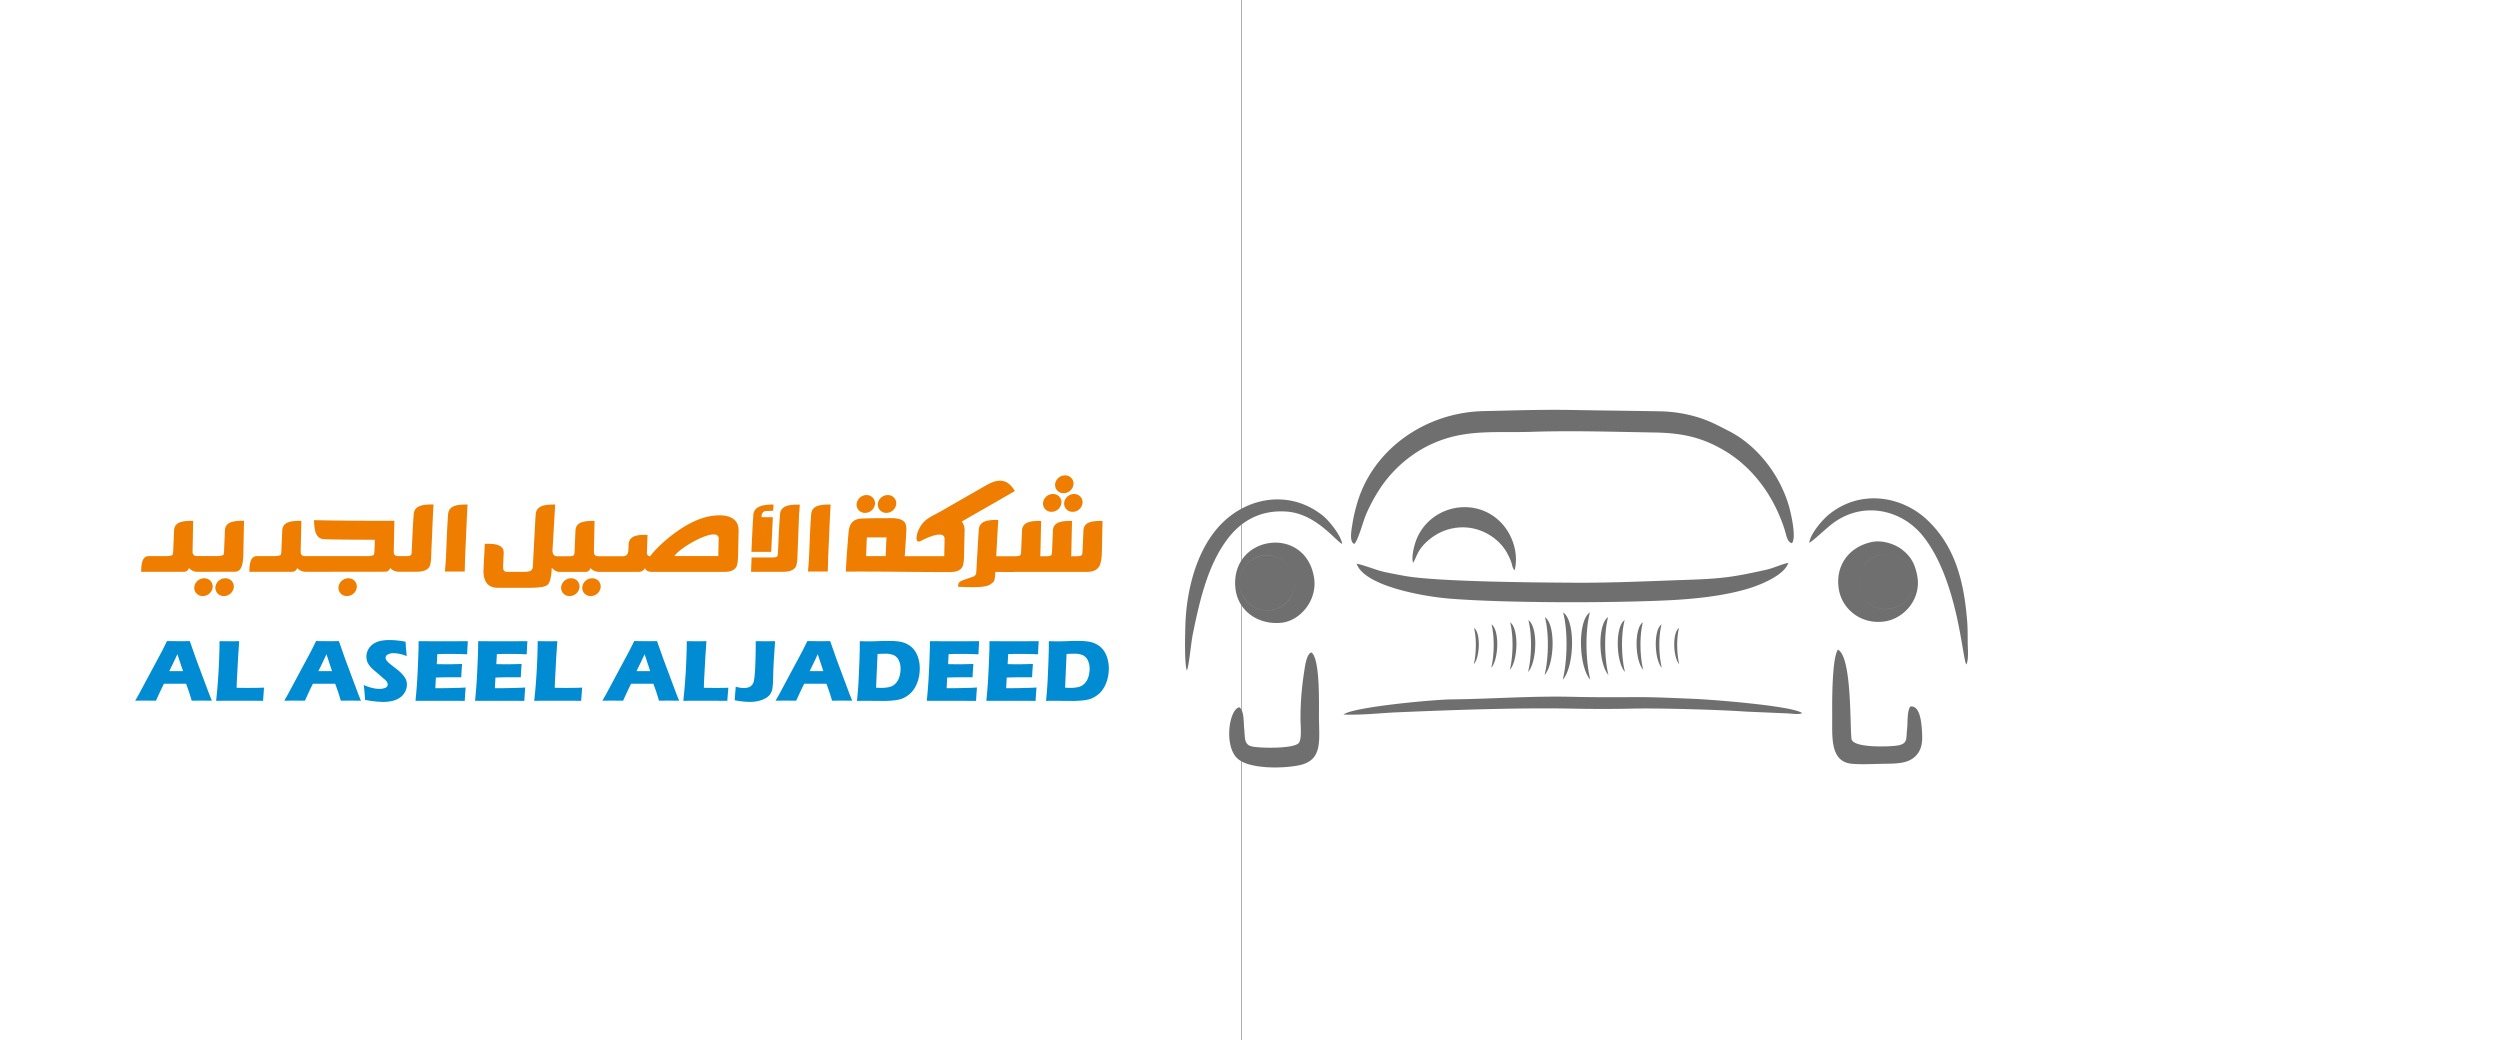 <?xml version="1.0" encoding="UTF-8"?> <svg xmlns="http://www.w3.org/2000/svg" viewBox="0 0 1570.72 653.63"><defs><style>.cls-1{fill:none;stroke:#1d1d1b;stroke-miterlimit:2.41;stroke-width:0.22px;}.cls-2{fill:#706f6f;}.cls-2,.cls-3,.cls-4{fill-rule:evenodd;}.cls-3{fill:#ef7d00;}.cls-4{fill:#008bd2;}</style></defs><g id="Page_1" data-name="Page 1"><g id="Layer_1-2" data-name="Layer 1"><rect class="cls-1" x="-70.42" y="-211.25" width="850.39" height="1162.2"></rect><path class="cls-2" d="M887.86,353.55c2.46-3.63,2.41-8.92,11.87-15.9a32.53,32.53,0,0,1,21.81-6.22c10.7.83,20.81,7.4,25.55,16.4a45,45,0,0,1,2.25,4.91c.9,2.34.7,4,2.29,5.58,2.54-10.16-1.12-20.76-6.35-27.43C929.81,311.14,899,316.33,889.92,339c-1.17,2.93-3.44,11.2-2.06,14.57Zm313.76,7.72c-2.14-8.12-10.62-15.23-21.08-12.53-7.59,2-15,10.45-12.41,20.89,5.49,22.33,39.29,13.68,33.49-8.36ZM792.17,383.11A17.42,17.42,0,0,0,813,370.26c2.45-10.23-4.88-19.05-13-21-10.66-2.51-19,5.17-20.84,12.95-2.47,10.66,5.19,19.06,13,20.86Zm33.4-20.41c-5.58-33.29-52.77-26.35-49.37,6.89,1.39,13.59,13.44,23,28.5,21.72C816.91,390.26,828,377,825.57,362.7Zm-33.4,20.41c-7.84-1.8-15.5-10.2-13-20.86,1.8-7.78,10.18-15.46,20.84-12.95,8.11,1.91,15.44,10.73,13,21a17.42,17.42,0,0,1-20.8,12.85Zm412.32-21.85c-1.58-7.6-4.08-11.65-9.27-15.83-4.13-3.33-12.45-6.44-19.46-4.85-14.87,3.36-22.69,15.46-20.48,29.42,2,12.87,14.2,22.64,28.94,20.42,12.33-1.86,23.33-14.46,20.27-29.16Zm-2.87,0c5.8,22-28,30.69-33.49,8.36-2.57-10.44,4.82-18.93,12.41-20.89,10.46-2.7,18.94,4.41,21.08,12.53ZM1136.74,341c2-.75,10.6-9.07,15-12.34,19.14-14.13,43.27-8.33,56.42,8.13,22.39,28,24.77,78.52,27.32,80.67,1.56-3.34.81-10.09.8-14.19,0-4.66,0-9.69-.45-14.31-2-23.65-7.39-45.6-24.86-62.18-15.94-15.12-42.14-19.73-62.08-3.38-3.45,2.83-11.16,11.31-12.19,17.6Zm-391,80.35c1.48-4.16,2.52-17.26,3.68-22.88,4.23-20.64,9.21-43.19,21.86-59.87,7.55-10,19.33-18.51,37.26-17.17,18.29,1.37,30.45,18.28,34.76,20.35-.78-5.51-8.34-14.68-11.95-17.61-19.89-16.12-46-12.53-63.13,4.13-15.72,15.29-22.73,41-23.46,64.38-.18,5.7-.7,25,1,28.67Zm454.44,22.58c-2.08,2.92-1.53,10.41-2,14.3-.68,5.95.61,9.11-6.15,10.18-4.62.74-26.45,1.63-28.6-3.62-1.36-3.35.63-52.11-8.71-56.61-3.66,5.3-3.65,31.86-3.57,40.3.14,13.86-1.84,30.29,12.68,31.42,6.9.53,14.7,0,21.67-.06,7.43-.07,13.48-.52,17.7-4.5,4.4-4.16,4.91-9.23,4.27-17.21-.42-5.29-1.39-15.12-7.31-14.2Zm-376.27-34c-3,.87-4,8.62-4.43,11.53a188.89,188.89,0,0,0-2.4,30.36c0,3.93,1,12.75-1.18,15.08-3.25,3.5-23.09,3.25-28.93,2.17-5.61-1-4.65-5.76-5.25-11.21-.44-4.07.07-11.08-3-13.47-6.58.95-10.08,25.09-.69,32.65,7.4,6,27,6,38,3.82,15.46-3.13,12.64-15.71,12.65-31.45,0-8.37.65-35.91-4.77-39.48Zm20.18,39c11.81.49,23.45-1,35.12-1.45,34.21-1.45,75-2.9,108.68-2.25,11.91.24,25.13.27,37,0,17.15-.41,54.86.64,72.14,1.87l26.39,1.13c2.28.12,5.64.65,7.67.19,1.69-.39.55-.08,1.12-.43-5.94-4.47-56.17-8.43-67.89-8.91-12.11-.49-25.22-1.17-37.51-1.08-12.63.09-26.34.11-38.94-.2-25.58-.61-50.87,1.35-76,1.62-11.21.12-61.92,4.78-67.8,9.52Zm8.31-94.66c5,14.26,43.27,20.59,57.64,21.78,34,2.83,99.19,2.88,136.51,1.19,17.13-.78,36.5-2.68,52.46-7.62,8.27-2.56,22.31-8.58,24.56-16-5,1.09-8.85,3.23-14.08,4.39-20,4.45-27.07,5.53-49,6.28-23.84.81-48.21,2-72.12,1.82-21.69-.14-86.33-.51-106.61-4.41-4.88-.94-10.5-1.86-15.1-3.17-3.11-.88-11.8-4.14-14.26-4.29Zm-1.56-12.52c2.28-1.53,5.74-14.73,7.46-18.59a106.11,106.11,0,0,1,9.14-16.82,79.38,79.38,0,0,1,27.07-24.85c23-12.59,43.13-9.38,67.89-10.18,25.85-.84,51,0,76.94.42,17.39.29,29,3,41.71,10,16.57,9,29.18,24.24,36.55,41.35a93.37,93.37,0,0,1,3.55,9.31c1.17,3.76,1.74,8.43,4.74,8.87,3-3.69-.9-19.91-2.13-24-5.92-19.52-19.93-37.49-37.59-46.48-6.53-3.32-11.62-6.21-19.3-8.57a86.81,86.81,0,0,0-24.15-3.79c-18.4-.34-36.68-.49-55.32-.84-18.18-.34-37,.32-55.31.71-36.58.78-70.7,24.29-80.05,60.16a97,97,0,0,0-2.45,11.46c-.42,2.82-2,10.55,1.25,11.82Zm75.26,52.79c4.31,2.88,3.79,18.54-.13,22.77,1.57-6.41,1.79-16.33.13-22.77Zm11-2.22c5.15,3.43,4.52,22.16-.17,27.22,1.89-7.66,2.15-19.53.17-27.22Zm11.7-1.28c5.64,3.76,4.95,24.24-.17,29.77,2.06-8.38,2.35-21.36.17-29.77Zm11.47-1.39c6.16,4.11,5.41,26.5-.19,32.55,2.25-9.16,2.56-23.35.19-32.55Zm10.4-1.88c6.87,4.59,6,29.56-.21,36.31,2.51-10.22,2.86-26.05.21-36.31Zm11.43-3c8,5.34,7,34.45-.25,42.31,2.93-11.91,3.34-30.35.25-42.31Zm72.82,9.77c-4.31,2.88-3.79,18.54.13,22.77-1.57-6.41-1.79-16.33-.13-22.77Zm-11-2.22c-5.15,3.43-4.52,22.16.16,27.22-1.88-7.66-2.14-19.53-.16-27.22ZM1032.2,391c-5.63,3.76-4.94,24.24.18,29.77-2.06-8.38-2.35-21.36-.18-29.77Zm-11.46-1.39c-6.16,4.11-5.41,26.5.19,32.55-2.25-9.16-2.56-23.35-.19-32.55Zm-10.4-1.88c-6.88,4.59-6,29.56.21,36.31-2.51-10.22-2.86-26.05-.21-36.31Zm-11.43-3c-8,5.34-7,34.45.25,42.31-2.93-11.91-3.34-30.35-.25-42.31Z"></path><path class="cls-3" d="M218.84,363.33a5.19,5.19,0,0,1,5.35,5.58A6.27,6.27,0,0,1,218,374.5a5.2,5.2,0,0,1-5.35-5.59,6.27,6.27,0,0,1,6.22-5.58Zm-77.29,0a5.19,5.19,0,0,1,5.35,5.58,6.27,6.27,0,0,1-6.22,5.59,5.2,5.2,0,0,1-5.35-5.59,6.27,6.27,0,0,1,6.22-5.58Zm-13.27,0a5.19,5.19,0,0,1,5.35,5.58,6.27,6.27,0,0,1-6.22,5.59,5.2,5.2,0,0,1-5.35-5.59,6.27,6.27,0,0,1,6.22-5.58Zm243.76,0a5.19,5.19,0,0,1,5.35,5.58,6.27,6.27,0,0,1-6.22,5.59,5.2,5.2,0,0,1-5.35-5.59,6.27,6.27,0,0,1,6.22-5.58Zm-13.27,0a5.19,5.19,0,0,1,5.35,5.58,6.27,6.27,0,0,1-6.22,5.59,5.2,5.2,0,0,1-5.35-5.59,6.27,6.27,0,0,1,6.22-5.58Zm-167.13-4.08a7.14,7.14,0,0,1-4.94-2.4,3.17,3.17,0,0,1-3.25,2.4H156.68c0-8.23,2.19-9.83,4.71-9.83H172.2c1.65,0,3.87-.29,4.23-.87a9.78,9.78,0,0,0,.38-3.1l.52-12.06c.2-5.85,6.15-6.15,12-6.15l-.4,18.8a7.16,7.16,0,0,0,.07,1.49c.22,1.26,1.15,1.89,2.82,1.89h38.85c1.65,0,3.87-.29,4.23-.87a10.12,10.12,0,0,0,.38-3.1l.27-6.3c-10.47-.12-16.58,0-31.67-.34-5.86-.2-6.37-6.15-6.58-12,16.8.36,33.69.42,50.49.42-.13,6.51-.26,12.48-.39,18.8a7.16,7.16,0,0,0,.07,1.49c.22,1.26,1.15,1.89,2.82,1.89h1.46c2.35,0,1,0,3.34,0,1.7,0,2.73-.24,3.09-.69.27-.28.42-.5.5-2.12.36-7.86.63-15.69,1.26-23.51.42-5.82,6.43-6.15,12.34-6.15h.08l-.29,4.93-1.21,28.29c-.12,2.89-.47,4.83-1,5.81-1.21,2.16-3.86,3.23-7.91,3.23H250.11a7.16,7.16,0,0,1-5-2.4,3.17,3.17,0,0,1-3.24,2.4Zm-68,0a7.16,7.16,0,0,1-4.94-2.4,3.17,3.17,0,0,1-3.25,2.4H88.7c0-8.23,2.19-9.83,4.72-9.83h10.8c1.66,0,3.87-.29,4.23-.87a10,10,0,0,0,.39-3.1l.51-12.06c.2-5.85,6.16-6.15,12-6.15L121,346a8.9,8.9,0,0,0,.07,1.49c.22,1.26,1.16,1.89,2.83,1.89h12.29c1.65,0,3.87-.29,4.23-.87a9.78,9.78,0,0,0,.38-3.1l.52-12.06c.2-5.85,6.16-6.15,12-6.15l-.4,18.8c-.09,6.83-.37,13.21-5.48,13.21Zm545.49-60.57a5.2,5.2,0,0,1,5.35,5.58,6.27,6.27,0,0,1-6.22,5.59,5.19,5.19,0,0,1-5.35-5.59,6.26,6.26,0,0,1,6.22-5.58Zm5.68,11.71a5.19,5.19,0,0,1,5.35,5.58,6.27,6.27,0,0,1-6.22,5.59,5.2,5.2,0,0,1-5.35-5.59,6.27,6.27,0,0,1,6.22-5.58Zm-13.27,0a5.19,5.19,0,0,1,5.35,5.58,6.27,6.27,0,0,1-6.22,5.59,5.2,5.2,0,0,1-5.35-5.59,6.27,6.27,0,0,1,6.22-5.58Zm-382,48.68.54-6.62c.5-9.74.7-19.59,1.46-29.31.42-5.85,6.38-6.15,12.22-6.15-.62,10.93-1,21.75-1.54,32.79l-.25,9.29-5.85,0-6.58,0Zm358.68-9.59c1.65,0,2.67-.3,3-.88a9.73,9.73,0,0,0,.38-3.1l.52-12.06c.2-5.85,6.16-6.15,12-6.15l-.4,18.8c0,1.22-.08,2.35-.17,3.39h4.08c1.66,0,2.68-.3,3-.88a9.91,9.91,0,0,0,.39-3.1l.51-12.06c.2-5.85,6.16-6.15,12-6.15l-.4,18.8c0,1.22-.08,2.35-.16,3.39h3.83c1.65,0,2.67-.3,3-.88a9.73,9.73,0,0,0,.38-3.1l.52-12.06c.2-5.85,6.15-6.15,12-6.15l-.39,18.8c-.23,9-1.47,13.22-9.83,13.22H637.62v.06c-15.69,0-8.37-.05-11.91-.05h-.29l-.13.82c-.25,5.87-1.16,5.46-2.7,6.77-3.47,2.91-15.6,1.81-20.56,1.81,0-3.52.36-3.31,9.36-6.38a2.93,2.93,0,0,0,2-2.91l1.26-21.94h0l.07-.93,0-.59h0l.25-3.17c.41-5.85,6.37-6.15,12.21-6.15h0l-.62,10.85h0l-.62,12Zm-80.47-38.42a5.2,5.2,0,0,1,5.35,5.58,6.27,6.27,0,0,1-6.22,5.59,5.19,5.19,0,0,1-5.35-5.59,6.27,6.27,0,0,1,6.22-5.58ZM557,337.65c-.28,3.29-.28,6.57-.55,11.75l-12.29,0c.27-5.34.25-8.54.52-11.75,5.81,0,6.46,0,12.32,0Zm40.41,21.72c3.67,0,6.08-1.09,7.26-3.26.59-1.18.94-3.3,1-6.38l.37-16.14a9,9,0,0,0-1.75-5.95c8.23-4.7,20.37-11.64,22.51-12.89h0l10.81-6.23h0c-4.74-8.06-10.67-7.81-17.9-3.66s-24.48,14-27.08,15.51v0l-1.44.83c-5.93,3.42-10.86,4.76-14,11.63-2,4.43-2,8.8,1.41,7,7.36-3.86,15-6.05,14.87-1.1l-.22,10.74-24.82,0c.37-5.55.71-10.39,1-15.67.09-1.9,0-3.92-.77-5.23-2.13-3.5-8.33-3-12.07-3-6.56,0-8,0-14.6.19-6.89.16-8.49,4.11-8.9,9.24-.65,8-1.4,17.1-1.64,24.13,24.66-.12,41,.3,66,.3Zm-53-48.31a5.2,5.2,0,0,1,5.35,5.58,6.27,6.27,0,0,1-6.22,5.59,5.19,5.19,0,0,1-5.35-5.59,6.27,6.27,0,0,1,6.22-5.58Zm-71.14,12.63c.43-5.83,6.63-6.7,12.66-6.7h.07l-.24,3.92-4.14.13c-3.61,0-3.11,3.91-3.12,3.91h7.05l-1,21.78H472.12c.38-7.88.58-15.2,1.22-23Zm28.83-1.77L501,350.21c-.12,2.89-.47,4.83-1,5.81-1.22,2.16-3.87,3.23-7.92,3.23h-20.2l.34-9h13q2.55,0,3.09-.69c.27-.28.42-1.25.5-2.87.36-7.86.63-15.69,1.26-23.51.42-5.82,6.43-6.15,12.34-6.15h.08l-.29,4.93Zm5.54,37.15.55-6.62c.5-9.74.69-19.59,1.46-29.31.41-5.85,6.38-6.15,12.22-6.15-.63,10.93-1,21.75-1.54,32.79l-.25,9.29-5.85,0-6.59,0Zm-56.12-20.43-.22,10.73H423.7c3.28-5.43,28.1-19.65,27.89-10.73ZM348.17,327.86l-1.06,18.19a6.11,6.11,0,0,0,.09.86c.3,1.71,1.23,2.57,2.81,2.57h7.65c1.65,0,2.67-.3,3-.88a9.91,9.91,0,0,0,.39-3.1l.51-12.06c.2-5.85,6.16-6.15,12-6.15l-.4,18.8a8.9,8.9,0,0,0,.07,1.49c.22,1.27,1.16,1.9,2.82,1.9H391.4q3.3,0,3.41-4c0-1.13.12-2.21.16-3.34.22-6.41,7.47-6.12,11.87-6.08l-.39,10.75a3.75,3.75,0,0,0,0,.83,2,2,0,0,0,2,1.88c4.17-5.75,19.24-20.16,34.2-24.38,9-2.53,21.66-2.47,21.41,8.37l-.36,16.14q-.13,4.6-1,6.37c-1.17,2.18-3.58,3.27-7.25,3.27H409.64c-2.45,0-3.91-.81-4.38-2.41a4.28,4.28,0,0,1-3.81,2.41H375.9A7.18,7.18,0,0,1,371,356.9a3.18,3.18,0,0,1-3.25,2.41H351.33q-2.24,0-4.66-2.59c-.25,5.86-1.16,9.46-2.7,10.76s-5.32,1.82-11.65,1.82H312.69q-7.38,0-8.69-7.48a15.93,15.93,0,0,1-.23-3.57l.83-16.59c4.89,0,12.14-.22,11.86,6l-.38,8.31a7,7,0,0,0,.09,1.41,2.23,2.23,0,0,0,2.54,1.9h9.82a15.52,15.52,0,0,0,4.24-.39,3,3,0,0,0,2-2.92l1.5-28.14h0l.07-.93,0-.59h0l.25-3.17C337,317.31,343,317,348.8,317h0l-.62,10.85Z"></path><path class="cls-4" d="M84.89,440.31l2.3-4,14.33-26.73,1.53-3c.44-.88,1.06-2.14,1.85-3.79,3.26,0,5.63.06,7.13.06,2.61,0,5,0,7.23-.06l4,11.45,8.24,22,1.6,4-5.82-.06q-2.33,0-6.85.06-1.22-4.53-3.51-10.64H103q-2.42,4.83-5,10.64l-6.31-.06q-2.12,0-6.79.06Zm21.46-18.64H115Q111.74,412,111.45,411q-1.83,4-3.11,6.61l-2,4.06Zm29.43,18.64q.71-6.48,1-10.57.58-7.47.87-14.83t.29-12.07c2.52,0,4.74.06,6.68.06,1.32,0,3.2,0,5.66-.06l-.66,9.94-.84,15.54-.11,3.81c3.18.06,5.25.08,6.22.08q7.28,0,11-.19l-.61,8.29q-7.29-.06-13.89-.06-8.92,0-15.64.06Zm42.78,0,2.3-4,14.33-26.73,1.53-3c.44-.88,1.06-2.14,1.85-3.79,3.26,0,5.63.06,7.13.06,2.61,0,5,0,7.23-.06l4,11.45,8.23,22,1.61,4-5.82-.06q-2.33,0-6.84.06-1.23-4.53-3.52-10.64h-14q-2.41,4.83-5,10.64l-6.32-.06q-2.11,0-6.79.06ZM200,421.67h8.62Q205.42,412,205.12,411c-1.22,2.69-2.26,4.89-3.1,6.61l-2,4.06Zm29.38,18.06c-.25-3.9-.52-7-.84-9.36a30,30,0,0,0,5.54,1.91,19.74,19.74,0,0,0,4.25.53,8.75,8.75,0,0,0,3.84-.7,2.21,2.21,0,0,0,1.43-2.07,2.91,2.91,0,0,0-.14-.89,4.07,4.07,0,0,0-.52-1,8.89,8.89,0,0,0-1.11-1.16l-5.21-4.5c-1.23-1-2.08-1.77-2.56-2.22a16.29,16.29,0,0,1-2.28-2.61,8.64,8.64,0,0,1-1.19-2.45,8.91,8.91,0,0,1-.38-2.66,9.32,9.32,0,0,1,.6-3.28,10,10,0,0,1,1.78-3,10.46,10.46,0,0,1,3.16-2.42A14.17,14.17,0,0,1,240,402.5a28.09,28.09,0,0,1,4.63-.37,53.32,53.32,0,0,1,10.2,1.07c.06,1.26.12,2.41.19,3.47s.26,2.9.53,5.53a26.5,26.5,0,0,0-4.66-1.42,20.28,20.28,0,0,0-3.62-.39,7.13,7.13,0,0,0-3.58.8,2.28,2.28,0,0,0-1.43,2,2.8,2.8,0,0,0,.21,1.07,5.25,5.25,0,0,0,.84,1.22A13.53,13.53,0,0,0,244.9,417c.66.56,1.71,1.38,3.13,2.48l2,1.57c.59.47,1.22,1,1.92,1.73a18.41,18.41,0,0,1,1.76,2,11.9,11.9,0,0,1,1.16,1.81,8.47,8.47,0,0,1,.59,1.66,8,8,0,0,1,.19,1.8,10,10,0,0,1-4.57,8.38,14,14,0,0,1-4.81,2,25.91,25.91,0,0,1-5.53.58,63.41,63.41,0,0,1-11.33-1.29Zm31.67.58q.71-7.08,1-11.86c.2-3.18.42-7.41.63-12.7s.32-8.78.32-10.49l0-2.42q6.56.06,15.83.06,8.57,0,15.1-.06l-.05.91c0,.21-.07,1-.14,2.39l-.17,3c0,.63-.05,1.28-.05,1.95q-5.36-.22-9-.23l-5.39,0c-.93,0-2.39.05-4.37.12l-.34,6.29c2.19.05,4.72.08,7.63.08q1.55,0,8.26-.19c-.19,2.34-.36,5.13-.53,8.36-3.19,0-5.65,0-7.37,0q-3.82,0-8.56.19l-.33,6.67h3.18c.95,0,2.9,0,5.85-.08l5.73-.14c.86,0,2.28-.09,4.27-.22q-.33,4.07-.56,8.41-6.75-.06-14.81-.06l-12.2,0-3.94,0Zm37.43,0q.69-7.08,1-11.86t.63-12.7c.22-5.27.32-8.78.32-10.49l0-2.42q6.54.06,15.82.06,8.57,0,15.11-.06l-.06.91c0,.21-.07,1-.13,2.39l-.17,3q-.06.94-.06,1.95-5.35-.22-9-.23l-5.39,0c-.93,0-2.39.05-4.37.12l-.34,6.29q3.28.08,7.63.08c1,0,3.79-.06,8.26-.19-.19,2.34-.36,5.13-.53,8.36-3.19,0-5.65,0-7.37,0-2.54,0-5.4.06-8.56.19l-.33,6.67h3.18c1,0,2.9,0,5.85-.08l5.74-.14c.85,0,2.27-.09,4.26-.22q-.31,4.07-.56,8.41-6.75-.06-14.81-.06l-12.2,0-3.93,0Zm37.17,0q.69-6.48,1-10.57.58-7.47.88-14.83t.29-12.07c2.52,0,4.74.06,6.68.06,1.31,0,3.2,0,5.66-.06l-.67,9.94-.83,15.54-.11,3.81c3.18.06,5.25.08,6.21.08q7.29,0,11-.19l-.61,8.29q-7.29-.06-13.89-.06-8.93,0-15.64.06Zm42.78,0,2.3-4,14.33-26.73,1.52-3c.45-.88,1.06-2.14,1.86-3.79,3.25,0,5.63.06,7.12.06,2.62,0,5,0,7.24-.06l4.05,11.45,8.23,22,1.61,4-5.82-.06q-2.33,0-6.85.06-1.21-4.53-3.52-10.64h-14q-2.42,4.83-5,10.64l-6.31-.06q-2.12,0-6.79.06Zm21.46-18.64h8.62Q405.31,412,405,411c-1.22,2.69-2.27,4.89-3.11,6.61l-2,4.06Zm29.43,18.64c.46-4.32.8-7.84,1-10.57q.59-7.47.88-14.83t.29-12.07c2.52,0,4.74.06,6.68.06,1.31,0,3.2,0,5.66-.06l-.67,9.94-.83,15.54-.11,3.81c3.18.06,5.25.08,6.21.08,3.77,0,6.83,0,9.18-.11l-.65,8.2q-6.25,0-12-.05-8.93,0-15.64.06Zm32.91-8.86c.62.18,1.18.32,1.67.43a17.5,17.5,0,0,0,3.59.41,8.08,8.08,0,0,0,3.33-.66,4.51,4.51,0,0,0,1.74-1.35,6.29,6.29,0,0,0,1.16-2.69,76.21,76.21,0,0,0,.82-9.64q.27-6.88.27-11.9v-3.21l5.91.06q1.83,0,6.26-.06L486.17,415q-.3,5.38-.45,11.44a41.65,41.65,0,0,1-.47,6.4,9.16,9.16,0,0,1-.94,2.64,7.4,7.4,0,0,1-1.39,1.81,10.09,10.09,0,0,1-2.47,1.67,17,17,0,0,1-4.12,1.48,23,23,0,0,1-5.16.55,49.37,49.37,0,0,1-9.59-1.06l.67-8.45Zm25,8.86,2.3-4,14.33-26.73,1.52-3c.45-.88,1.06-2.14,1.86-3.79,3.25,0,5.63.06,7.12.06,2.62,0,5,0,7.24-.06l4,11.45,8.23,22,1.61,4-5.82-.06q-2.32,0-6.85.06-1.22-4.53-3.52-10.64h-14q-2.41,4.83-5,10.64l-6.31-.06q-2.11,0-6.79.06Zm21.46-18.64h8.62Q514.09,412,513.79,411c-1.22,2.69-2.27,4.89-3.11,6.61l-2,4.06Zm29.76,18.64c.41-4.17.68-7.52.84-10,.21-3.74.44-8.56.66-14.49.17-4.55.24-7.79.24-9.75v-3.21c2.17.06,4,.08,5.6.08s3.51,0,6-.12,4.77-.13,6.94-.13a42.81,42.81,0,0,1,6.51.44,15.46,15.46,0,0,1,5.22,1.82,12.87,12.87,0,0,1,4.07,3.59,16.35,16.35,0,0,1,2.49,5.21,21.7,21.7,0,0,1,.86,6.12,26.6,26.6,0,0,1-.66,6,22.49,22.49,0,0,1-1.86,5.17,17.13,17.13,0,0,1-2.79,4,16.64,16.64,0,0,1-3.64,2.84,14.91,14.91,0,0,1-3.08,1.37,23.65,23.65,0,0,1-4.24.8,62.6,62.6,0,0,1-6.79.33l-11.2-.09q-1.58,0-5.13.09Zm12-8.27c1,.1,2.08.15,3.19.15a23.24,23.24,0,0,0,5-.5,8,8,0,0,0,3.89-2.11,9.85,9.85,0,0,0,2.48-4.16,17.05,17.05,0,0,0,.8-5.2,11.54,11.54,0,0,0-1.19-5.51,6.62,6.62,0,0,0-3.17-3.11,13.48,13.48,0,0,0-5.39-.88c-1.33,0-2.91.06-4.71.16L550.43,432Zm31.85,8.27q.69-7.08,1-11.86c.21-3.18.43-7.41.63-12.7s.33-8.78.33-10.49l0-2.42q6.54.06,15.83.06,8.55,0,15.1-.06l-.06.91c0,.21-.06,1-.13,2.39l-.17,3q-.06.94-.06,1.95c-3.56-.15-6.56-.23-9-.23l-5.39,0c-.93,0-2.38.05-4.36.12l-.34,6.29q3.27.08,7.62.08c1,0,3.79-.06,8.26-.19-.19,2.34-.36,5.13-.53,8.36-3.18,0-5.64,0-7.37,0-2.54,0-5.4.06-8.56.19l-.33,6.67h3.19c.94,0,2.89,0,5.85-.08l5.73-.14c.85,0,2.27-.09,4.27-.22q-.33,4.07-.56,8.41c-4.51,0-9.44-.06-14.82-.06l-12.2,0-3.93,0Zm37.42,0q.69-7.08,1-11.86t.64-12.7c.21-5.27.32-8.78.32-10.49l0-2.42q6.54.06,15.83.06,8.56,0,15.1-.06l-.06.91c0,.21-.06,1-.13,2.39l-.17,3q-.06.94-.06,1.95-5.34-.22-9-.23l-5.4,0c-.93,0-2.38.05-4.36.12l-.34,6.29q3.27.08,7.62.08,1.56,0,8.26-.19-.27,3.51-.52,8.36c-3.19,0-5.65,0-7.38,0-2.54,0-5.4.06-8.56.19l-.33,6.67h3.19c.94,0,2.89,0,5.85-.08l5.73-.14c.85,0,2.27-.09,4.27-.22q-.33,4.07-.56,8.41-6.75-.06-14.82-.06l-12.19,0-3.94,0Zm37.51,0c.4-4.17.68-7.52.83-10,.22-3.74.44-8.56.66-14.49.17-4.55.25-7.79.25-9.75v-3.21c2.16.06,4,.08,5.6.08s3.5,0,6-.12,4.77-.13,6.94-.13a43,43,0,0,1,6.51.44,15.46,15.46,0,0,1,5.22,1.82,12.87,12.87,0,0,1,4.07,3.59,16.33,16.33,0,0,1,2.48,5.21,21.7,21.7,0,0,1,.86,6.12,26,26,0,0,1-.66,6,22,22,0,0,1-1.86,5.17,17.1,17.1,0,0,1-2.78,4,16.47,16.47,0,0,1-3.65,2.84,15.07,15.07,0,0,1-3.07,1.37,23.78,23.78,0,0,1-4.25.8,62.53,62.53,0,0,1-6.78.33l-11.21-.09c-1.05,0-2.76,0-5.12.09Zm12-8.27c1,.1,2.09.15,3.19.15a23.34,23.34,0,0,0,5-.5,8.06,8.06,0,0,0,3.89-2.11,9.93,9.93,0,0,0,2.47-4.16,17.06,17.06,0,0,0,.81-5.2,11.66,11.66,0,0,0-1.19-5.51,6.71,6.71,0,0,0-3.17-3.11,13.57,13.57,0,0,0-5.4-.88c-1.33,0-2.9.06-4.71.16L669.18,432Z"></path></g></g></svg> 